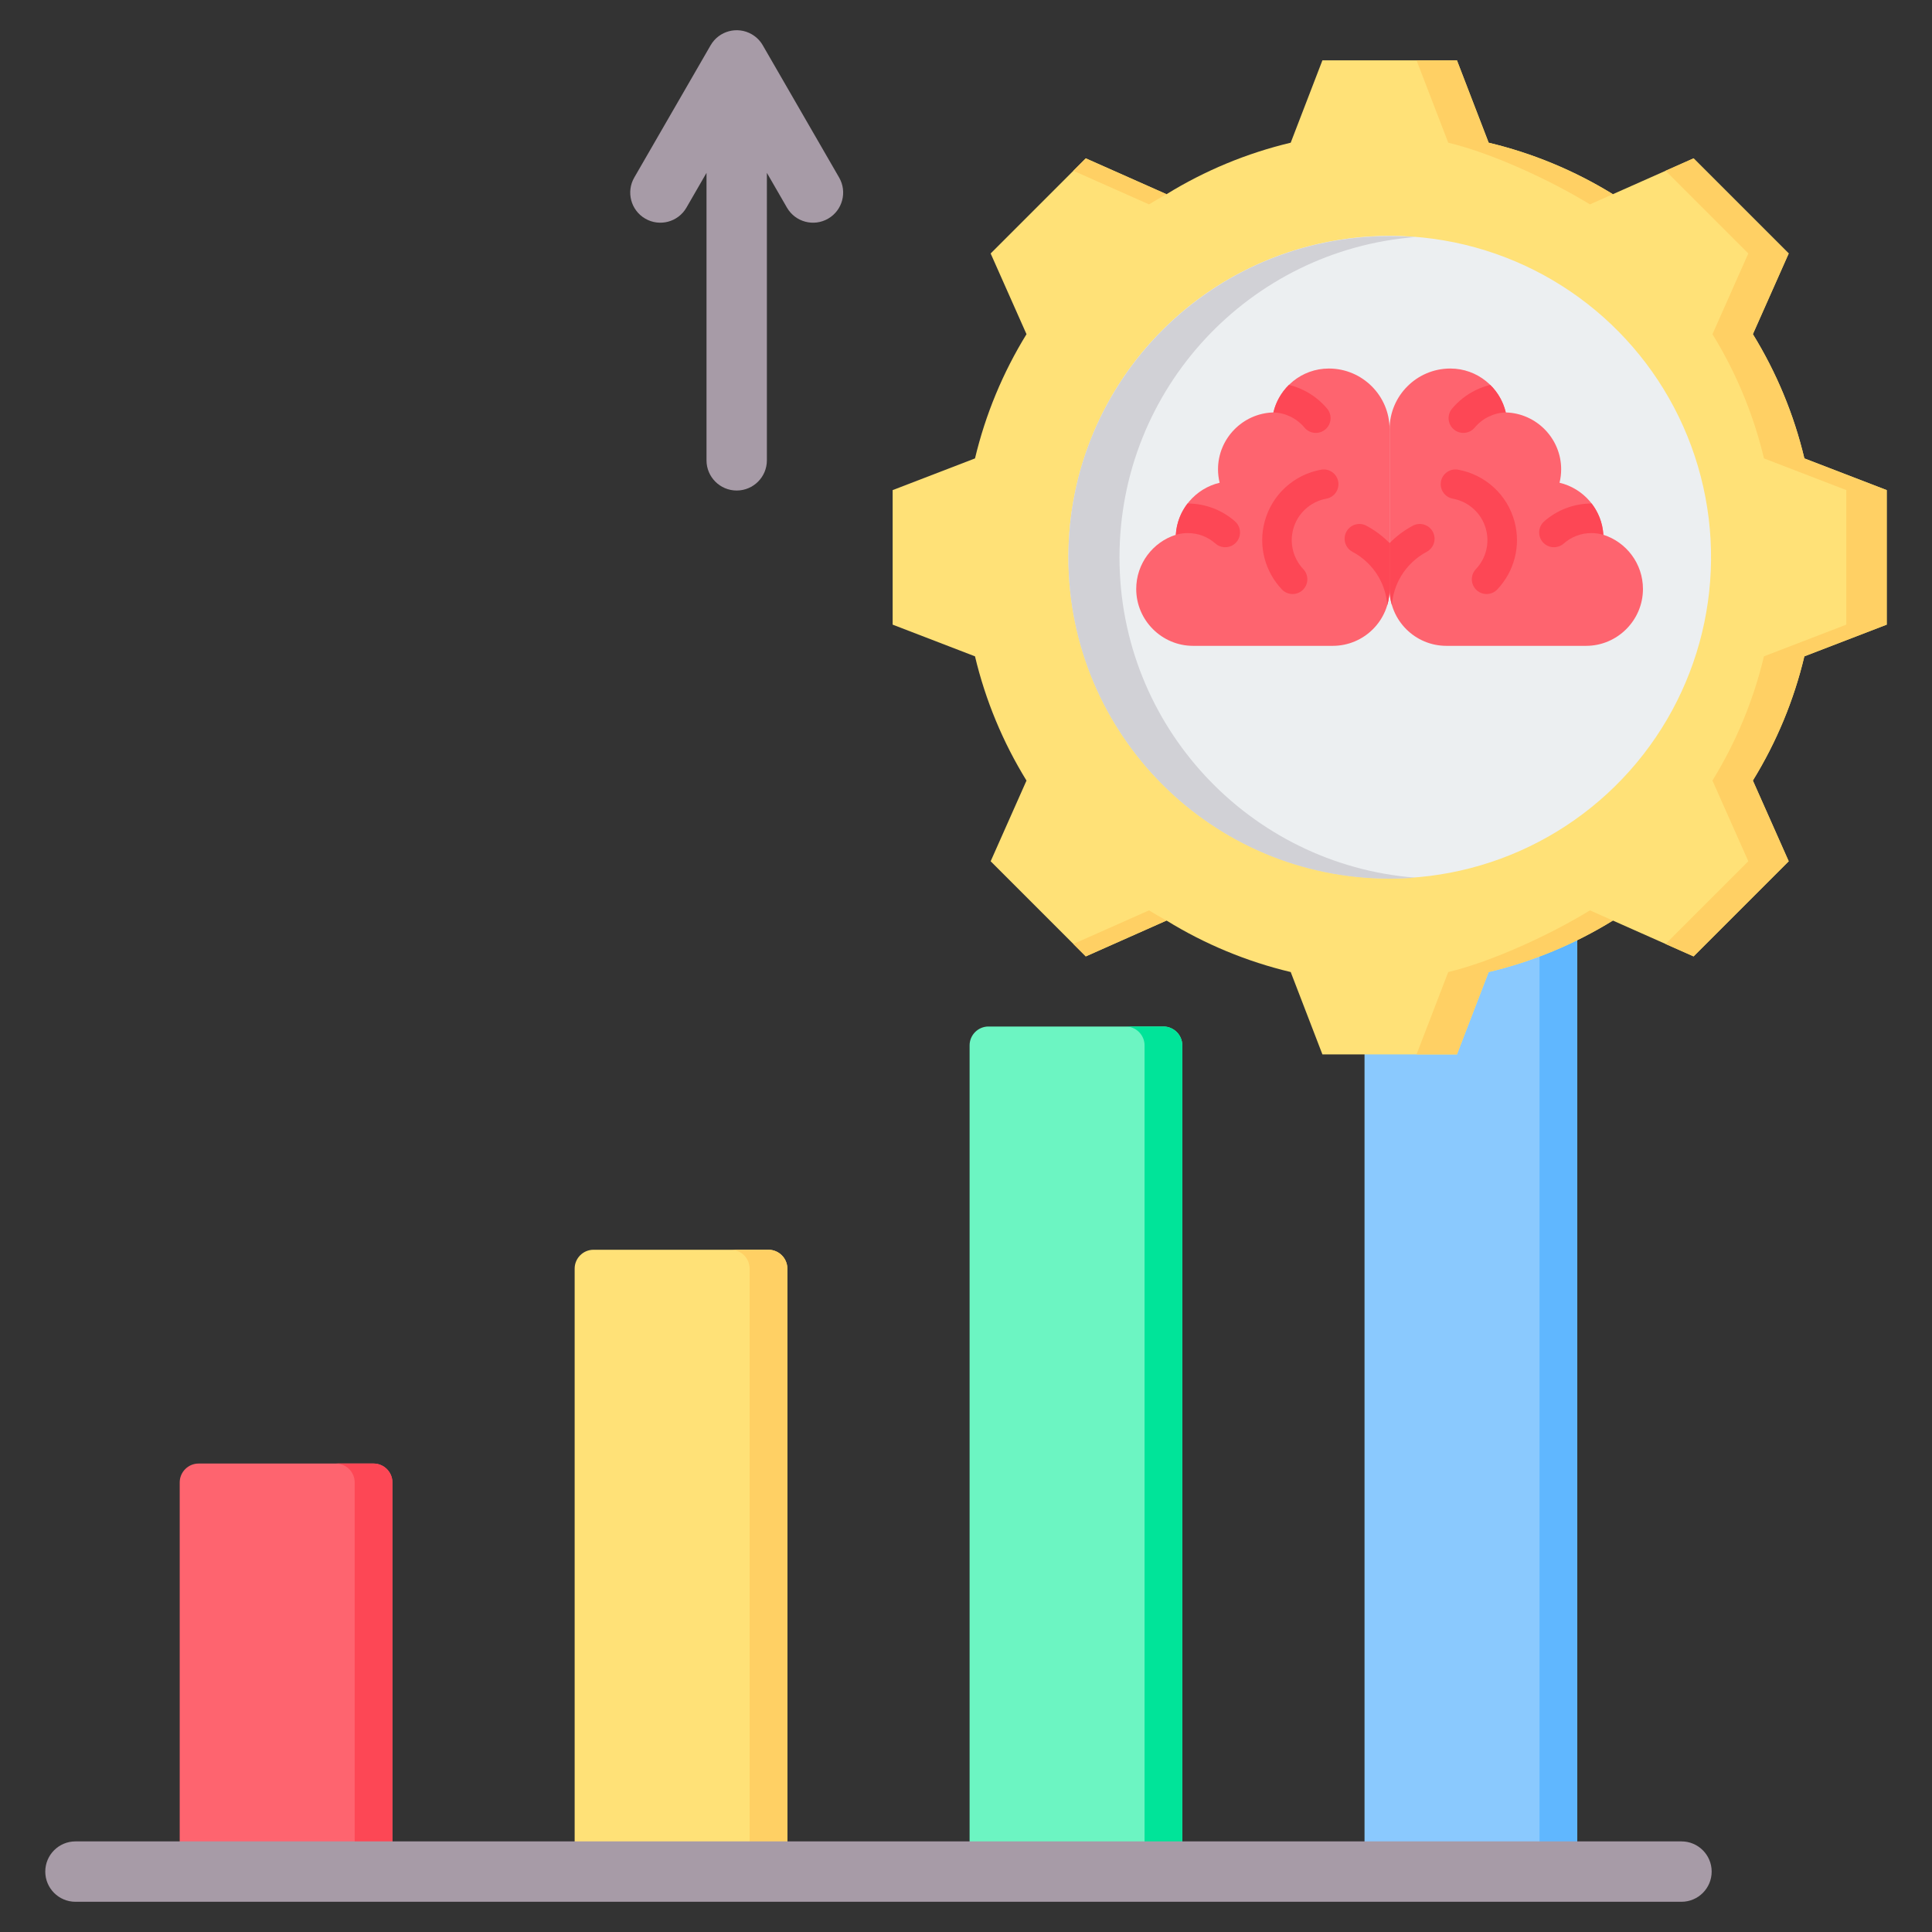 <svg xmlns="http://www.w3.org/2000/svg" viewBox="0 0 512 512" id="Layer_1"><rect x="0" y="0" width="512" height="512" fill="#333333" stroke="none"/><g fill-rule="evenodd" clip-rule="evenodd"><g><path fill="#8ac9fe" d="m366.615 218.817h46.367c2.754 0 5 2.246 5 5v267.174c0 2.754-2.246 5-5 5h-46.367c-2.754 0-5-2.246-5-5v-267.174c0-2.754 2.246-5 5-5z"></path><path fill="#60b7ff" d="m402.981 218.817h10c2.754 0 5 2.246 5 5v267.174c0 2.754-2.246 5-5 5h-10c2.754 0 5-2.246 5-5v-267.174c.001-2.754-2.245-5-5-5z"></path><path fill="#6cf5c2" d="m308.32 272.037h-46.367c-2.754 0-5 2.246-5 5v213.954c0 2.754 2.246 5 5 5h46.367c2.754 0 5-2.246 5-5v-213.954c0-2.754-2.246-5-5-5z"></path><path fill="#00e499" d="m308.32 272.037h-10c2.754 0 5 2.246 5 5v213.954c0 2.754-2.246 5-5 5h10c2.754 0 5-2.246 5-5v-213.954c0-2.754-2.246-5-5-5z"></path><path fill="#ffe177" d="m203.657 331.198c-15.456 0-30.911 0-46.368 0-2.754 0-5 2.246-4.999 5v154.794c0 2.754 2.246 5 4.999 5h46.368c2.754 0 5-2.246 5-5 0-55.075 0-99.719 0-154.794 0-2.754-2.246-5-5-5z"></path><path fill="#ffd064" d="m203.657 331.198h-10c2.754 0 5 2.246 5 5v154.794c0 2.754-2.246 5-5 5h10c2.754 0 5-2.246 5-5 0-55.075 0-99.719 0-154.794 0-2.754-2.246-5-5-5z"></path><path fill="#fe646f" d="m52.626 387.854h46.367c2.754 0 5 2.246 5 5v98.137c0 2.754-2.246 5-5 5h-46.367c-2.754 0-5-2.246-5-5v-98.137c0-2.754 2.246-5 5-5z"></path><path fill="#fd4755" d="m88.992 387.854h10c2.754 0 5 2.246 5 5v98.137c0 2.754-2.246 5-5 5h-10c2.754 0 5-2.246 5-5v-98.137c0-2.754-2.246-5-5-5z"></path><path fill="#a79ba7" d="m19.999 503.99c-4.418 0-8-3.582-8-8s3.582-8 8-8h425.61c4.418 0 8 3.582 8 8s-3.582 8-8 8z"></path></g><g><path fill="#ffe177" d="m394.509 37.818c11.63 2.768 22.737 7.379 32.917 13.646l21.39-9.5 25.21 25.21-9.497 21.383c6.27 10.181 10.881 21.293 13.649 32.926l21.823 8.4v35.652l-21.828 8.402c-2.768 11.63-7.379 22.738-13.647 32.917l9.5 21.39-25.21 25.211-21.383-9.498c-10.181 6.271-21.293 10.881-32.926 13.649l-8.4 21.823h-35.652l-8.402-21.828c-11.63-2.768-22.737-7.378-32.917-13.646l-21.39 9.5-25.211-25.21 9.498-21.383c-6.271-10.181-10.881-21.294-13.649-32.926l-21.823-8.4v-35.652l21.826-8.401c2.768-11.631 7.379-22.74 13.648-32.92l-9.499-21.388 25.21-25.211 21.39 9.5c10.18-6.268 21.287-10.879 32.917-13.646l8.402-21.828h35.652z"></path><path fill="#ffd064" d="m309.136 243.956-21.39 9.5-3.293-3.294 20.054-8.907c1.523.938 3.066 1.838 4.629 2.701zm85.373-206.138c11.63 2.768 22.737 7.379 32.917 13.646l-6.08 2.7c-10.18-6.268-25.916-13.579-37.546-16.347l-8.402-21.828h10.709zm32.924 206.14c-10.181 6.271-21.293 10.881-32.926 13.649l-8.4 21.823h-10.709l8.4-21.823c11.632-2.768 27.373-10.079 37.554-16.35zm-142.981-198.7 3.294-3.294 21.39 9.5c-1.563.863-3.106 1.763-4.629 2.7zm156.948 0 7.416-3.294 25.21 25.21-9.497 21.383c6.27 10.181 10.881 21.293 13.649 32.926l21.823 8.4v35.652l-21.828 8.402c-2.768 11.63-7.379 22.738-13.647 32.917l9.5 21.39-25.21 25.211-7.415-3.294 21.916-21.917-9.5-21.39c6.268-10.18 10.879-21.287 13.647-32.917l21.828-8.402v-35.652l-21.823-8.4c-2.768-11.633-7.379-22.745-13.649-32.926l9.497-21.383z"></path><ellipse transform="matrix(.968 -.251 .251 .968 -25.277 97.102)" ry="85.15" rx="85.15" fill="#eceff1" cy="147.71" cx="368.281"></ellipse><path fill="#d1d1d6" d="m368.28 62.56c-47.03 0-85.149 38.119-85.149 85.15 0 47.03 38.119 85.149 85.149 85.149 2.28 0 4.538-.092 6.773-.268-43.863-3.452-78.377-40.131-78.377-84.881 0-44.751 34.514-81.431 78.377-84.882-2.234-.176-4.493-.268-6.773-.268z"></path></g><path fill="#a79ba7" d="m203.232 121.993c0 4.418-3.582 8-8 8s-8-3.582-8-8v-76.183l-5.327 9.227c-2.209 3.814-7.092 5.115-10.906 2.906s-5.115-7.092-2.906-10.906l20.233-35.045c2.209-3.814 7.092-5.115 10.906-2.906 1.284.744 2.283 1.791 2.959 2.998l20.18 34.954c2.209 3.814.908 8.697-2.906 10.906s-8.697.908-10.906-2.906l-5.327-9.227z"></path><g><g><path fill="#fe646f" d="m368.256 156.086v-42.349c0-8.852-7.22-16.072-16.073-16.072h-.053c-7.108 0-13.107 4.988-14.671 11.637-8.129.212-14.672 6.93-14.672 15.062 0 1.229.15 2.424.431 3.569-6.375 1.497-11.224 7.071-11.615 13.792-6.085 1.937-10.492 7.634-10.492 14.361 0 8.287 6.78 15.068 15.068 15.068h37.009c8.322 0 15.068-6.746 15.068-15.068z"></path><g fill="#fd4755"><path d="m368.256 156.086v-12.16c-1.803-1.837-3.88-3.397-6.164-4.612-1.911-1.015-4.283-.288-5.297 1.623s-.288 4.283 1.623 5.297c2.816 1.498 5.168 3.73 6.793 6.433 1.364 2.269 2.225 4.885 2.428 7.695.401-1.355.617-2.79.617-4.276z"></path><path d="m314.71 133.437c-1.793 2.326-2.926 5.185-3.107 8.289.998-.293 2.055-.451 3.148-.451 1.404 0 2.73.249 3.937.704 1.257.474 2.415 1.18 3.424 2.067 1.623 1.429 4.098 1.271 5.527-.352s1.271-4.098-.352-5.527c-1.694-1.49-3.669-2.687-5.843-3.507-2.099-.791-4.355-1.224-6.693-1.224z"></path><path d="m341.575 102.007c-1.997 1.966-3.453 4.482-4.115 7.295 1.607.042 3.143.437 4.532 1.112 1.429.693 2.694 1.691 3.713 2.908 1.387 1.657 3.854 1.876 5.512.49s1.877-3.854.49-5.511c-1.717-2.052-3.869-3.742-6.315-4.929-1.204-.586-2.482-1.046-3.817-1.365z"></path><path d="m345.383 150.821c1.488 1.564 1.426 4.039-.138 5.527s-4.039 1.426-5.527-.138c-2.238-2.363-3.843-5.27-4.643-8.424-.771-3.037-.797-6.31.072-9.554.965-3.602 2.909-6.687 5.469-9.044 2.63-2.422 5.928-4.071 9.495-4.719 2.122-.38 4.151 1.032 4.532 3.154.38 2.122-1.031 4.151-3.154 4.532-2.078.377-4.015 1.352-5.576 2.79-1.497 1.379-2.636 3.189-3.203 5.309-.512 1.911-.496 3.842-.041 5.634.47 1.851 1.408 3.553 2.714 4.933z"></path></g></g><g><path fill="#fe646f" d="m368.256 156.086v-42.349c0-8.852 7.22-16.072 16.072-16.072h.053c7.108 0 13.107 4.988 14.671 11.637 8.129.212 14.672 6.93 14.672 15.062 0 1.229-.15 2.424-.431 3.569 6.375 1.497 11.224 7.071 11.615 13.792 6.085 1.937 10.492 7.634 10.492 14.361 0 8.287-6.781 15.068-15.068 15.068h-37.009c-8.321 0-15.067-6.746-15.067-15.068z"></path><g fill="#fd4755"><path d="m368.256 156.086v-12.16c1.802-1.837 3.88-3.397 6.164-4.612 1.911-1.015 4.283-.288 5.297 1.623s.288 4.283-1.623 5.297c-2.816 1.498-5.168 3.73-6.793 6.433-1.364 2.269-2.225 4.885-2.428 7.695-.4-1.355-.617-2.79-.617-4.276z"></path><path d="m421.802 133.437c1.793 2.326 2.926 5.185 3.106 8.289-.998-.293-2.055-.451-3.148-.451-1.404 0-2.73.249-3.937.704-1.257.474-2.415 1.18-3.424 2.067-1.623 1.429-4.098 1.271-5.527-.352s-1.271-4.098.352-5.527c1.694-1.49 3.669-2.687 5.843-3.507 2.099-.791 4.356-1.224 6.693-1.224z"></path><path d="m394.938 102.007c1.997 1.966 3.453 4.482 4.115 7.295-1.607.042-3.143.437-4.532 1.112-1.429.693-2.694 1.691-3.713 2.908-1.387 1.657-3.854 1.876-5.512.49-1.657-1.386-1.877-3.854-.49-5.511 1.717-2.052 3.869-3.742 6.315-4.929 1.204-.586 2.481-1.046 3.817-1.365z"></path><path d="m391.129 150.821c-1.488 1.564-1.426 4.039.138 5.527s4.039 1.426 5.527-.138c2.238-2.363 3.843-5.27 4.643-8.424.771-3.037.797-6.31-.072-9.554-.965-3.602-2.909-6.687-5.47-9.044-2.63-2.422-5.928-4.071-9.495-4.719-2.122-.38-4.151 1.032-4.532 3.154-.38 2.122 1.031 4.151 3.154 4.532 2.078.377 4.015 1.352 5.576 2.79 1.497 1.379 2.636 3.189 3.203 5.309.512 1.911.496 3.842.041 5.634-.469 1.851-1.407 3.553-2.713 4.933z"></path></g></g></g></g></svg>